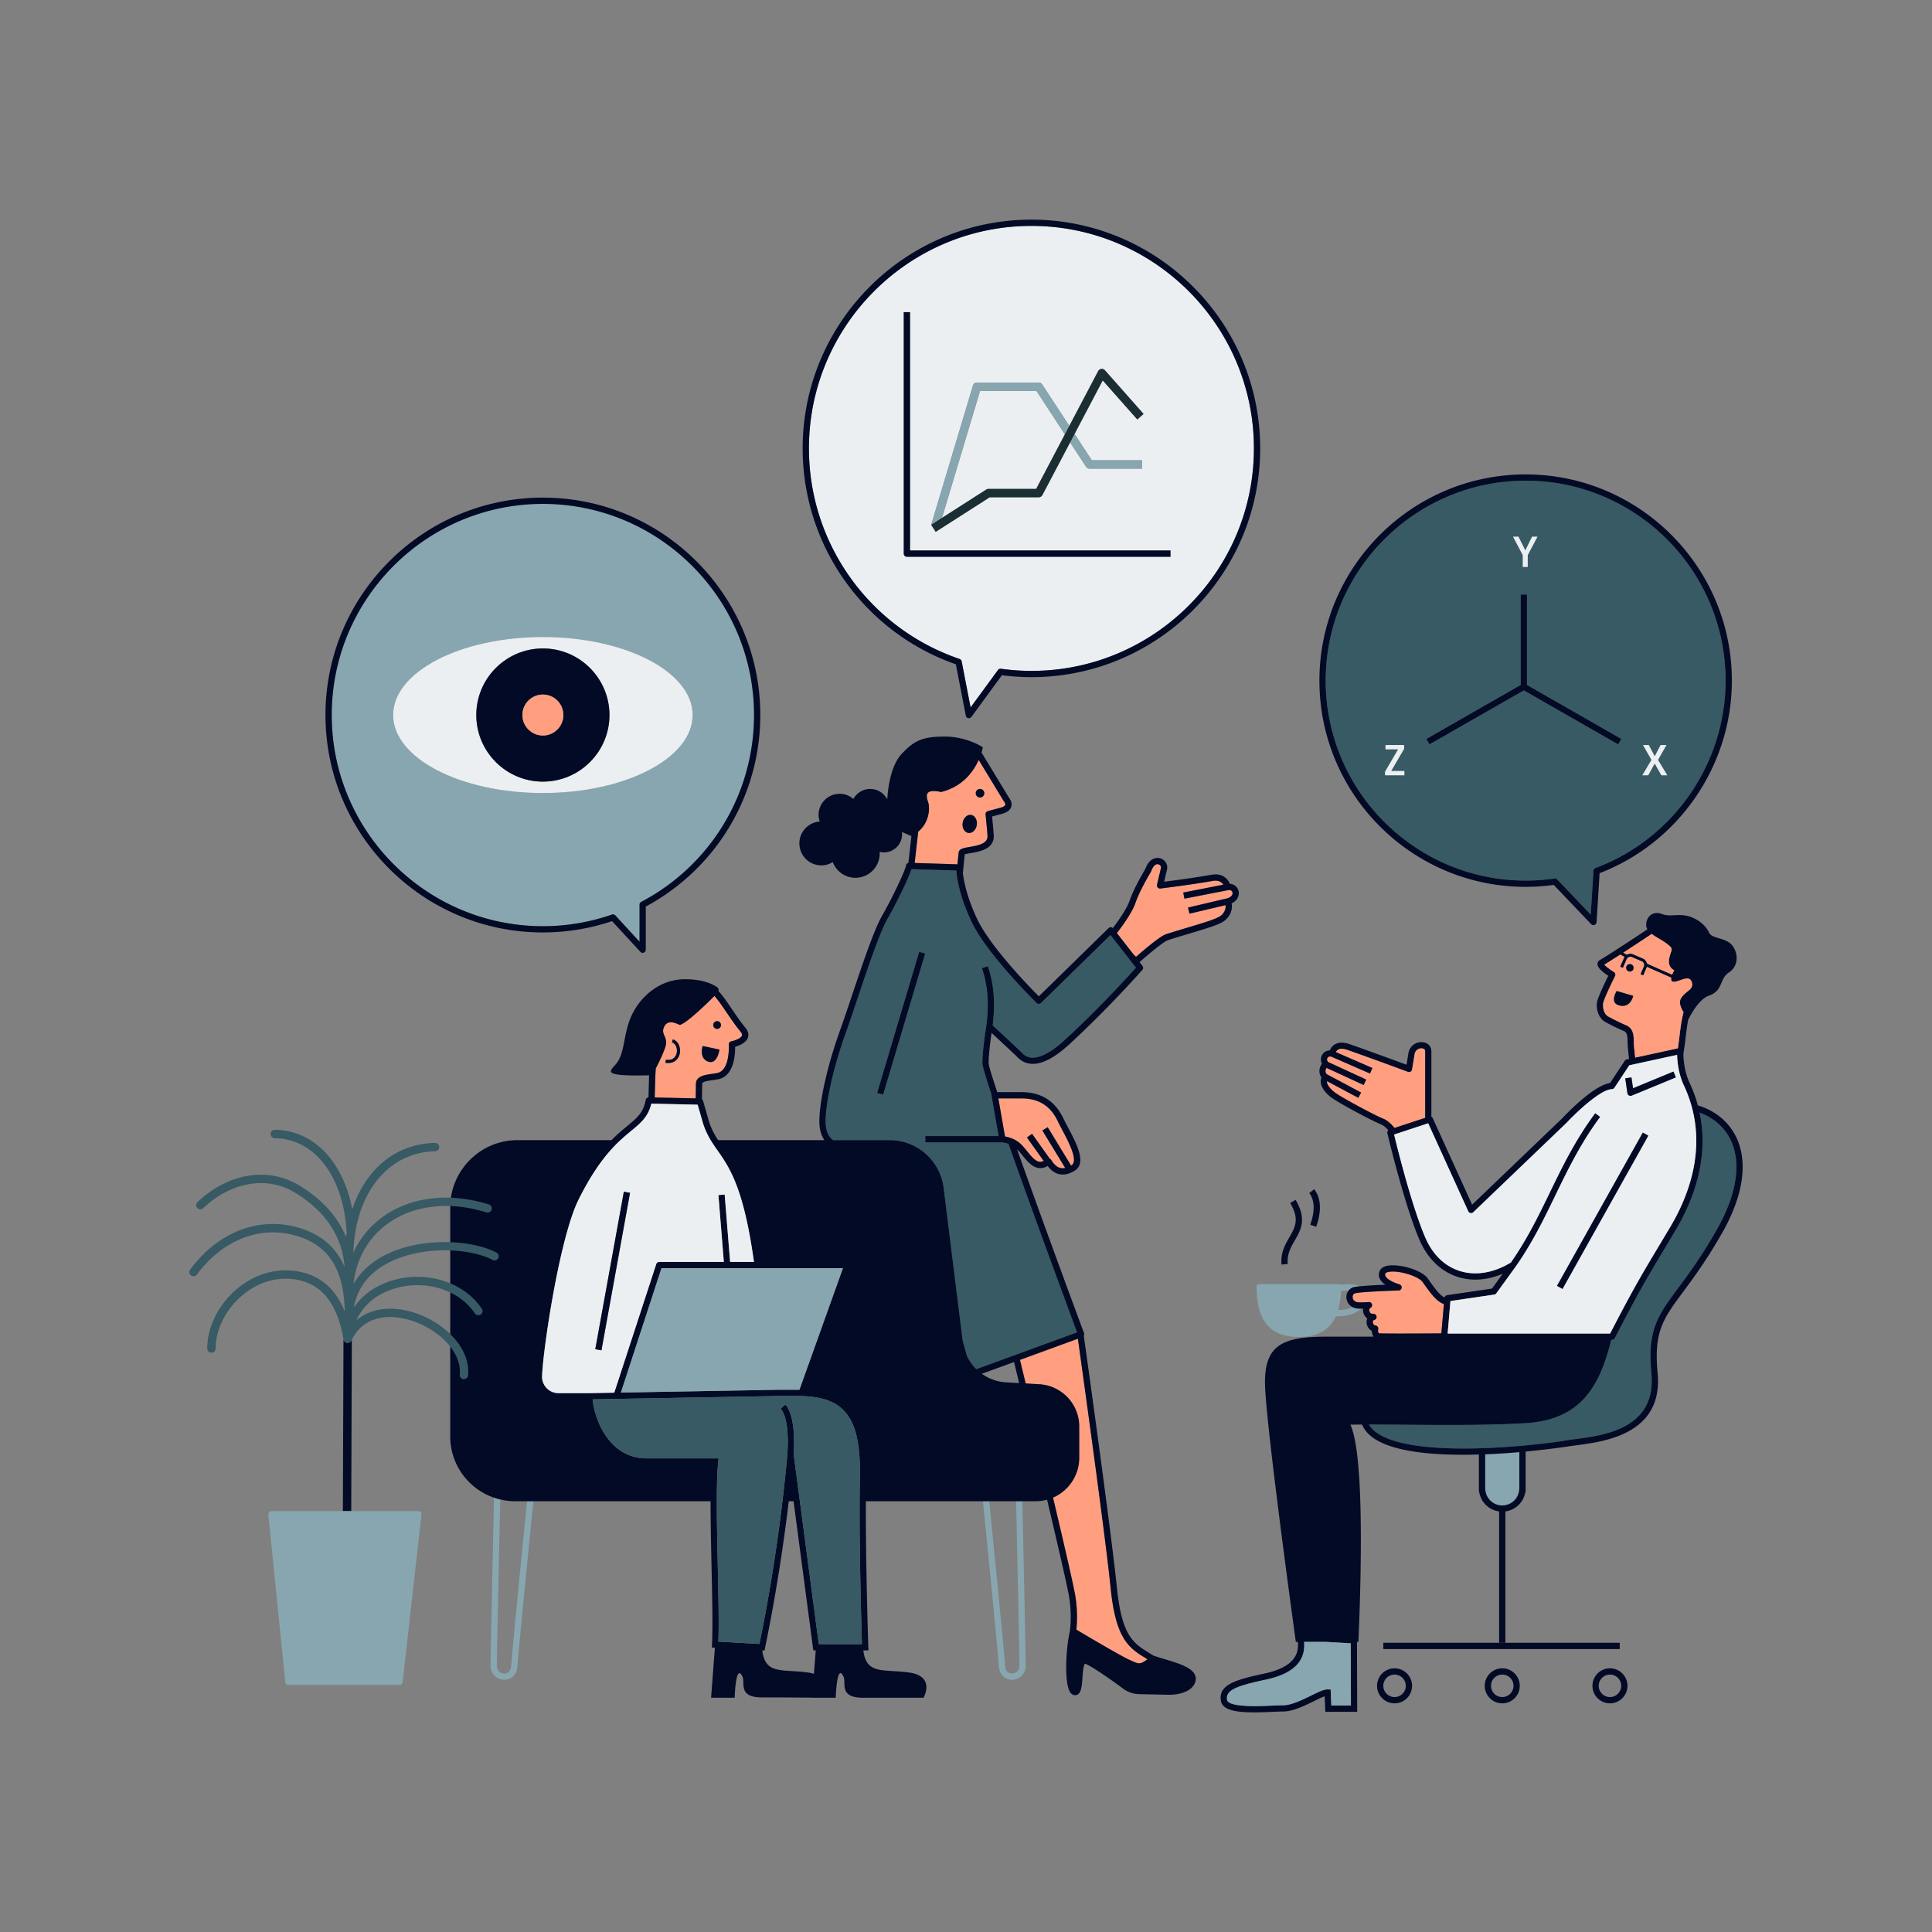<svg xmlns="http://www.w3.org/2000/svg" xml:space="preserve" id="Layer_1" width="1000" height="1000" x="0" y="0" version="1.1"><rect width="100%" height="100%" fill="#808080" stroke="none"/><style>.st0{fill:#ebeff2}.st2{fill:#ff9f80}.st3{fill:#030a26}.st4{fill:#375a64}.st5{fill:#88a6b0}</style><path d="M264.616 862.091c-.176 3.104-2.02 4.158-3.653 4.118-1.882-.055-3.787-1.455-3.787-4.027 0-5.762 1.339-67.54 1.743-86.058a33.122 33.122 0 0 1-3.224-.93c-.38 17.388-1.762 81.104-1.762 86.988 0 4.593 3.575 7.173 6.938 7.268.066.002.132.002.198.002 3.208 0 6.503-2.196 6.786-7.177.384-6.774 6.286-65.985 8.213-85.238h-3.26c-1.973 19.698-7.801 78.159-8.192 85.054zm263.044.091c0 2.572-1.904 3.972-3.785 4.027-1.676.04-3.479-1.014-3.654-4.118-.391-6.895-6.22-65.356-8.193-85.054h-3.26c1.927 19.253 7.83 78.464 8.213 85.238.283 4.981 3.579 7.177 6.786 7.177.067 0 .133 0 .2-.002 3.363-.095 6.937-2.675 6.937-7.268 0-5.69-1.294-65.499-1.721-85.145h-3.245c.427 19.569 1.722 79.476 1.722 85.145zm174.842-184.897a6.739 6.739 0 0 1-2.456-.735c-1.895.963-4.406 1.47-7.425 1.503.824-2.808 1.31-6.053 1.46-9.751a25.067 25.067 0 0 1 3.972-.338 5.09 5.09 0 0 1 2.95-1.804c.658-.138 1.659-.267 2.87-.388-3.149-1.505-7.73-1.076-9.995-.726a1.065 1.065 0 0 0-.814-.39H651.49a1.08 1.08 0 0 0-1.081 1.082c0 17.924 6.948 26.272 21.867 26.272 9.604 0 15.886-3.481 19.157-10.726.292.008.589.02.87.02 6.582 0 10.134-2.028 11.979-3.795.05-.048.084-.105.132-.154-.694 0-1.368-.013-1.912-.07z" class="st5"/><path d="M711.851 686.052c.48.026.925.262 1.214.647s.393.876.282 1.345c-.152.644-.07 1.423.19 1.812a.538.538 0 0 0 .408.253c1.387.183 18.02.13 32.105.033l1.302-15.189c-3.315-1.176-5.899-4.01-10.948-11.301-2.024-2.925-11.26-5.934-16.75-5.434-1.75.154-2.415.625-2.531.88-.23.5-.236.928-.021 1.388.881 1.898 4.899 3.634 7.224 4.283a1.622 1.622 0 0 1-.385 3.184c-6.331.19-19.134.724-22.274 1.383-1.198.25-1.578 1.267-1.535 2.135.053 1.064.795 2.382 2.715 2.587 1.492.163 4.54-.036 5.589-.123.786-.09 1.523.457 1.712 1.234a1.621 1.621 0 0 1-.958 1.881c-.364.15-.545.877-.39 1.554.13.573.563 1.508 2 1.43.033-.002.065-.002.098-.002a1.621 1.621 0 0 1 .4 3.193c-.225.057-.82.209-.72 1.2.075.76.605 1.594 1.273 1.627zM360.1 568.518l.107-7.742c.22-3.807 4.726-4.434 8.345-4.939 1.011-.141 2-.276 2.85-.473 6.586-1.552 5.829-14.539 5.82-14.67a1.623 1.623 0 0 1 1.3-1.708c1.94-.39 5.036-1.603 5.518-2.965.185-.526-.07-1.212-.758-2.042-2.478-2.992-4.868-6.504-7.18-9.902-2.293-3.367-4.474-6.562-6.314-8.582-4.87 4.95-14.867 14.417-17.94 14.997-2.195-.95-6.05-2.878-8.004.81-1.886 3.62 1.17 4.98.954 8.683-.144 2.469-3.29 8.993-5.377 13.079l-.209 3.584-.323 11.395 21.211.475zm11.177-39.976a2.006 2.006 0 1 1-.234 4.005 2.006 2.006 0 0 1 .234-4.005zm-7.595 12.856 8.732 1.858s-1.103 8.06-5.988 6.194c-4.77-1.821-2.744-8.053-2.744-8.053zm-19.008 7.099c4.303.743 5.352-2.414 5.572-3.404.495-2.222-.365-4.973-2.432-5.53l.422-1.567c3.06.827 4.247 4.51 3.593 7.45-.52 2.33-2.369 4.787-5.914 4.787-.477 0-.983-.045-1.522-.14l.281-1.596zm212.469 294.999c4.28 2.556 22.835 13.594 27.598 15.7l1.1.492c3.624 1.633 4.303 1.929 8.08-.856-.164-.101-.343-.218-.506-.318-8.84-5.4-15.823-9.665-18.524-36.33-2.772-27.357-14.845-114.038-16.974-129.267l-29.985 10.952c.841 3.47 1.842 7.6 2.956 12.21l7.06.403c11.584.659 20.657 10.263 20.657 21.866v16.167c0 9.233-5.59 17.177-13.558 20.65 5.784 24.429 10.782 46.07 11.593 51.253a68.101 68.101 0 0 1 .503 17.078z" class="st2"/><path d="M768.719 752.746v17.421l.045.604c.215 4.739 4.082 8.449 8.804 8.449s8.588-3.71 8.803-8.449l.046-1.01v-18.144c-5.463.472-11.479.884-17.698 1.13z" class="st5"/><path d="M894.75 588.123c-3.321-5.704-8.631-9.9-15.035-12.218 5.071 23.832-3.393 45.663-12.43 60.86-2.17 3.652-4.092 6.857-5.864 9.811-8.37 13.954-13.422 22.378-25.594 46.02a1.625 1.625 0 0 1-1.442.879h-.407c-5.997 24.35-15.865 41.46-44.482 43.163-25.476 1.517-57.808.71-80.903.706.66 1.13 1.543 2.185 2.674 3.171 17.37 15.132 83.144 7.773 99.805 4.973 1.322-.222 2.902-.429 4.67-.66 14.564-1.901 41.672-5.439 39.013-33.811-2.132-22.745 3.219-29.965 13.878-44.35 5.413-7.302 12.148-16.39 20.11-30.442 10.82-19.094 12.954-36.178 6.008-48.102z" class="st4"/><path d="M897.554 586.49c-4.062-6.974-10.729-11.966-18.745-14.332a72.408 72.408 0 0 0-4.355-11.842c-3.07-6.543-3.14-13.99-3.136-14.873.496-2.793.84-5.671 1.17-8.457.398-3.36.802-6.626 1.436-9.707l.134.146s4.641-10.067 10.558-12.113c7.372-2.548 5.291-8.734 10.173-11.892 4.881-3.158 5.103-9.199 2.237-13.513-3.205-4.824-10.698-3.75-12.41-7.118 0 0-1.59-4.26-7.13-7.158-7.296-3.817-12.315-.59-17.24-2.526-4.294-1.689-8.022.842-8.185 5.423-.032.916.208 1.725.635 2.466-7.308 4.945-22.607 14.849-24.592 15.931-.785.429-1.246 1.16-1.266 2.004-.038 1.626 1.844 3.687 5.598 6.135-1.696 3.446-5.44 11.25-5.814 13.688-.563 3.653.775 8.366 4.418 10.311 2.579 1.375 6.267 3.267 9.191 4.485 1.494.623 2.16 1.498 2.16 5.03 0 2.517.489 6.925.805 9.52l-1.209.264a1.615 1.615 0 0 0-1.007.688l-7.632 11.54c-8.659 1.219-23.08 16.457-24.685 18.184l-46.694 44.76-20.39-44.787a1.607 1.607 0 0 0-.706-.737v-33.967a4.518 4.518 0 0 0-3.092-4.293 6.733 6.733 0 0 0-5.603.625 6.708 6.708 0 0 0-3.155 4.67l-.99 6.06c-5.303-1.954-20.75-7.623-29.357-10.622-3.302-1.149-5.98-1.083-7.964.194-1.234.798-1.971 1.958-2.374 2.99-1.646.04-3.109.851-3.96 2.275-.862 1.442-.892 3.182-.157 4.69-.668.83-1.13 1.945-1.256 3.14-.157 1.47.209 2.823 1.017 3.88-.367.892-.476 1.885-.312 2.93.435 2.796 2.83 5.811 6.57 8.27 4.904 3.222 20.199 11.407 24.427 13.073 1.51.594 2.854 1.84 3.91 3.054a1.611 1.611 0 0 0-.489 1.554c.085.36 8.562 36.319 16.598 55.149 4.124 9.663 11.188 16.504 19.89 19.265 7.267 2.31 15.334 1.702 23.244-1.656l-5.565 7.678-23.256 3.41a1.604 1.604 0 0 0-1.314 1.212c-2.212-1.122-4.378-3.67-8.614-9.785-2.956-4.268-13.488-7.37-19.702-6.819-2.719.241-4.467 1.17-5.195 2.76-.625 1.364-.63 2.786-.012 4.11.57 1.224 1.636 2.259 2.851 3.106-4.281.182-9.623.458-13.14.809-1.211.12-2.212.25-2.87.388a5.09 5.09 0 0 0-2.95 1.804c-.79.983-1.23 2.261-1.16 3.668a5.949 5.949 0 0 0 3.153 4.918c.7.37 1.514.633 2.456.735.544.057 1.218.07 1.912.07.38 0 .76 0 1.138-.011a5.374 5.374 0 0 0 .087 1.985c.268 1.172.964 2.325 2.058 3.08-.305.691-.431 1.487-.347 2.338.16 1.6 1.116 3.318 2.68 4.107.017.938.24 1.952.81 2.805.047.071.108.126.16.194h-24.6c-22.988 0-31.6 4.731-31.648 23.54-.047 18.807 15.974 134.442 15.974 134.442h1.034c.616 5.842-1.436 13.009-17.347 16.41-14.85 3.174-23.773 5.701-22.493 14.023.751 4.883 7.747 6.048 17.274 6.048 2.983 0 6.216-.114 9.581-.264 2.146-.097 4.034-.181 5.45-.181 4.909 0 10.94-2.95 15.786-5.32 2.054-1.005 4.156-2.033 5.637-2.548l.347 8.024h16.492l-.115-36.192h.746c2.09-49.11 2.14-98.846-4.154-112.43 1.898-.029 3.934-.043 6.029-.052.86 2.063 2.232 3.941 4.143 5.607 8.922 7.773 28.43 10.026 48.06 10.026 2.767 0 5.536-.047 8.28-.127v17.986l.047 1.622h.17c.899 5.183 5.061 9.15 10.253 9.85v67.986h3.244v-67.985c5.19-.702 9.353-4.668 10.253-9.851h.218v-21.143c12.682-1.192 21.682-2.594 21.948-2.64 1.289-.215 2.83-.415 4.553-.641 14.533-1.896 44.773-5.843 41.822-37.33-2.016-21.508 2.77-27.966 13.255-42.116 5.465-7.372 12.266-16.55 20.325-30.772 11.413-20.14 13.54-38.37 5.99-51.335zM699.131 850.577l.102 32.208H689.1l-.36-8.325-1.516-.036c-2.041-.067-4.917 1.392-8.64 3.214-4.545 2.224-10.202 4.99-14.36 4.99-1.454 0-3.392.087-5.595.184-6.848.31-22.88 1.022-23.505-3.037-.78-5.078 5.247-7.211 19.966-10.357 14.267-3.05 20.797-9.476 19.912-19.582h11.241l12.887.741zm169.502-183.909c-10.66 14.385-16.01 21.605-13.878 44.35 2.659 28.372-24.449 31.91-39.013 33.81-1.768.232-3.348.44-4.67.66-16.661 2.801-82.435 10.16-99.805-4.972-1.131-.986-2.014-2.042-2.674-3.17 23.095.003 55.427.81 80.903-.707 28.617-1.703 38.484-18.812 44.482-43.163h.407c.607 0 1.163-.34 1.442-.879 12.172-23.642 17.223-32.066 25.594-46.02 1.772-2.954 3.693-6.16 5.864-9.81 9.036-15.198 17.501-37.03 12.43-60.86 6.404 2.317 11.713 6.513 15.036 12.217 6.946 11.924 4.812 29.008-6.008 48.102-7.962 14.051-14.697 23.14-20.11 30.442zm-82.261 104.104c-.216 4.739-4.082 8.45-8.804 8.45s-8.59-3.711-8.804-8.45l-.045-.604v-17.42c6.22-.246 12.235-.658 17.698-1.13v18.145l-.045 1.01zm-75.075-87.546a1.621 1.621 0 0 0-.4-3.193c-.032 0-.065 0-.098.002-1.437.078-1.868-.857-2-1.43-.155-.677.027-1.404.39-1.554a1.621 1.621 0 0 0 .959-1.881c-.189-.777-.926-1.324-1.713-1.233-1.05.086-4.096.285-5.588.122-1.92-.205-2.662-1.522-2.715-2.587-.043-.868.337-1.886 1.534-2.135 3.14-.659 15.944-1.193 22.274-1.383a1.623 1.623 0 0 0 .386-3.184c-2.325-.649-6.343-2.384-7.224-4.283-.215-.46-.208-.889.02-1.387.117-.256.781-.727 2.531-.88 5.49-.501 14.726 2.508 16.75 5.433 5.05 7.292 7.633 10.125 10.949 11.301l-1.302 15.189c-14.085.097-30.718.15-32.106-.033a.538.538 0 0 1-.408-.253c-.26-.389-.341-1.168-.19-1.812a1.624 1.624 0 0 0-1.496-1.991c-.667-.034-1.198-.868-1.272-1.629-.1-.99.495-1.142.719-1.2zm62.106-13.145a1.63 1.63 0 0 0 1.078-.653l9.984-13.774c.005-.008.006-.016.01-.023l.003.001c8.702-12.385 14.761-24.888 20.621-36.98 6.41-13.225 13.039-26.902 23.183-40.56l-2.604-1.935c-10.327 13.903-17.023 27.72-23.497 41.08-5.757 11.88-11.715 24.158-20.157 36.237-8.902 5.41-18.291 6.98-26.467 4.382-7.901-2.506-14.086-8.537-17.887-17.445-7.016-16.439-14.414-46.286-16.079-53.174l17.64-5.822 20.733 45.545a1.619 1.619 0 0 0 2.598.498l48.41-46.406c4.432-4.758 17.268-17.137 23.34-17.293a1.624 1.624 0 0 0 1.31-.726l7.7-11.642L868.077 546c.039 2.24.415 9.247 3.442 15.694 13.357 28.45 3.554 55.628-7.021 73.415a2934.33 2934.33 0 0 1-5.86 9.8c-8.298 13.836-13.348 22.258-25.241 45.323h-84.1l1.443-16.828 22.663-3.323zm-86.52-110.396 16.2 8.64 1.527-2.864-17.689-9.433c-.707-.537-.793-1.332-.731-1.913a2.92 2.92 0 0 1 .448-1.286l19.24 8.865.68-1.474.678-1.474-19.815-9.13c-.598-.756-.54-1.54-.26-2.007.276-.46.734-.701 1.302-.701.185 0 .385.034.59.084l20.095 8.745.647-1.486.648-1.487-18.937-8.241c.197-.394.496-.816.966-1.12 1.084-.702 2.86-.65 5.137.143 10.426 3.634 30.94 11.205 31.146 11.28.454.17.961.127 1.378-.117.42-.245.707-.664.785-1.14l1.306-8a3.473 3.473 0 0 1 1.632-2.416 3.449 3.449 0 0 1 2.898-.323c.524.173.876.661.876 1.214v34.485l-15.844 5.228c-1.375-1.746-3.441-3.87-5.93-4.85-4.009-1.578-19.156-9.691-23.834-12.766-2.933-1.928-4.858-4.191-5.148-6.056-.023-.146.01-.265.01-.4zm158.752-21.106c0-3.775-.706-6.586-4.157-8.024-2.19-.912-5.355-2.458-8.912-4.354-2.565-1.369-3.041-4.992-2.74-6.954.279-1.812 3.929-9.579 6.164-14.05a1.621 1.621 0 0 0-.607-2.109c-2.082-1.269-4.12-2.834-4.957-3.765 1.514-.916 4.626-2.894 8.233-5.221l2.163 1.188c-.14.207-.264.428-.366.663l-1.912 4.415 1.489.647 1.912-4.416c.235-.545.65-.97 1.164-1.195a1.857 1.857 0 0 1 1.493-.023l5.207 2.255a1.85 1.85 0 0 1 1.005 1.105 2.28 2.28 0 0 1-.075 1.666l-1.672 3.858 1.49.646 1.67-3.858c.082-.188.138-.38.19-.574l12.618 5.58c-.207 1.1-.031 2.03 1.121 2.112 2.948.21 8.296-4.095 9.542.303 1.113 3.93-3.335 4.314-5.65 8.313-1.22 2.106-.042 4.937 1.345 7.152-1.085 4.062-1.62 8.399-2.125 12.666a205.95 205.95 0 0 1-.785 5.989l-22.103 4.813c-.307-2.553-.745-6.583-.745-8.828zm6.708-40.377c-.332-.94-1.002-1.67-1.89-2.053l-5.205-2.255a3.439 3.439 0 0 0-2.792.025c-.142.063-.271.148-.404.227l.013-.024-1.858-1.021c5.21-3.373 11.077-7.228 14.722-9.703 2.231 1.731 5.352 3.192 7.82 5.076 3.916 2.989 2.294 2.648 1.242 7.49-1.053 4.843 2.624 6.259 2.624 6.259s-.623 1.053-1.106 2.273l-12.628-5.585s-.373-.241-.538-.71z" class="st3"/><path d="M655.091 869.417c-14.72 3.146-20.746 5.279-19.966 10.357.624 4.06 16.657 3.347 23.505 3.037 2.203-.097 4.141-.184 5.594-.184 4.16 0 9.816-2.766 14.362-4.99 3.722-1.822 6.598-3.281 8.639-3.214l1.517.036.359 8.325h10.132l-.102-32.208-12.887-.74h-11.241c.885 10.105-5.645 16.532-19.912 19.58zM171.706 370.102c0 60.26 49.026 109.288 109.288 109.288a108.98 108.98 0 0 0 35.773-6.023 1.62 1.62 0 0 1 1.724.435l12.525 13.612v-19.163c0-.602.332-1.153.865-1.434 36.024-18.995 58.401-56.053 58.401-96.715 0-60.264-49.026-109.29-109.288-109.29s-109.288 49.026-109.288 109.29zm109.288-40.37c42.806 0 77.506 18.074 77.506 40.369 0 22.294-34.7 40.368-77.506 40.368s-77.506-18.074-77.506-40.368c0-22.295 34.7-40.368 77.506-40.368z" class="st5"/><path d="M280.994 410.469c42.806 0 77.506-18.074 77.506-40.368 0-22.295-34.7-40.369-77.506-40.369s-77.506 18.074-77.506 40.369c0 22.294 34.7 40.368 77.506 40.368zm-34.466-40.367c0-19.006 15.462-34.467 34.466-34.467s34.466 15.462 34.466 34.467c0 19.003-15.462 34.465-34.466 34.465s-34.466-15.462-34.466-34.465z" class="st0"/><path d="M280.994 404.567c19.004 0 34.466-15.462 34.466-34.465 0-19.006-15.462-34.467-34.466-34.467s-34.466 15.462-34.466 34.467c0 19.003 15.462 34.465 34.466 34.465zm0-45.068c5.855 0 10.602 4.746 10.602 10.601 0 5.856-4.747 10.602-10.602 10.602s-10.602-4.746-10.602-10.601c0-5.856 4.747-10.602 10.602-10.602z" class="st3"/><circle cx="280.994" cy="370.101" r="10.602" class="st2"/><path d="M789.67 455.792c4.917 0 9.935-.365 14.914-1.086a1.623 1.623 0 0 1 1.406.486l17.375 18.226 1.413-22.713a1.625 1.625 0 0 1 1.051-1.42c40.277-15.022 67.337-54 67.337-96.99 0-57.068-46.428-103.497-103.496-103.497s-103.497 46.43-103.497 103.498 46.429 103.496 103.497 103.496zm60.767-70.155h2.973l3.062 5.826 3.062-5.826h3.003l-4.369 7.7 4.815 7.937h-3.062l-3.449-6.094-3.357 6.094h-3.033l4.726-7.967-4.371-7.67zm-64.478-107.844 3.537 7.106 3.507-7.106h2.796l-5.055 9.543v6.095h-2.555v-6.065l-5.026-9.573h2.796zm1.145 76.742v-46.808h3.244v46.808l48.832 27.943-1.612 2.817-48.842-27.95-48.842 27.95-1.612-2.817 48.832-27.943zm-70.206 44.896 6.779-11.593h-6.54v-2.2h9.631v1.932l-6.72 11.504h6.838v2.2h-9.988v-1.843z" class="st4"/><path d="m507.284 202.32-19.713 65.744 22.91-14.663a2.156 2.156 0 0 1 1.166-.342h24.673l14.858-28.23-14.725-22.51h-29.168z" class="st0"/><path d="M418.701 232.09c0 49.28 31.338 93.081 77.98 108.989.55.188.958.654 1.07 1.226l4.627 23.854 14.177-19.364a1.61 1.61 0 0 1 1.529-.648c5.34.732 10.649 1.104 15.78 1.104 63.5 0 115.161-51.66 115.161-115.16s-51.661-115.164-115.162-115.164S418.701 168.59 418.701 232.09zm84.903-32.554a2.163 2.163 0 0 1 2.072-1.541h31.947c.73 0 1.41.367 1.81.978l14.05 21.477 14.915-28.34a2.16 2.16 0 0 1 1.654-1.14 2.141 2.141 0 0 1 1.879.713l19.975 22.568-3.24 2.867-17.899-20.223-14.576 27.695 8.933 13.656h26.068v4.324h-27.238c-.73 0-1.41-.367-1.81-.977l-8.258-12.624-14.348 27.26a2.164 2.164 0 0 1-1.913 1.155H512.28l-27.965 17.897-2.332-3.641 21.62-72.104zm-35.814-37.961h3.243v123.364h134.803v3.244H469.41a1.622 1.622 0 0 1-1.621-1.622V161.575z" class="st0"/><path d="m316.82 476.778 14.624 15.892a1.621 1.621 0 0 0 2.815-1.098v-22.348c36.583-19.691 59.267-57.581 59.267-99.122 0-62.052-50.482-112.534-112.532-112.534S168.462 308.05 168.462 370.101c0 62.05 50.482 112.531 112.532 112.531 12.212 0 24.259-1.97 35.827-5.855zm73.462-106.676c0 40.662-22.377 77.72-58.4 96.715a1.62 1.62 0 0 0-.866 1.434v19.163l-12.525-13.612a1.62 1.62 0 0 0-1.724-.435 108.98 108.98 0 0 1-35.773 6.023c-60.262 0-109.288-49.027-109.288-109.288 0-60.264 49.026-109.29 109.288-109.29s109.288 49.026 109.288 109.29zm399.388 88.933c4.799 0 9.688-.338 14.547-1.003l19.363 20.31a1.623 1.623 0 0 0 2.792-1.017l1.578-25.372c40.993-15.76 68.46-55.67 68.46-99.657 0-58.857-47.884-106.742-106.74-106.742-58.857 0-106.74 47.885-106.74 106.742s47.883 106.74 106.74 106.74zm0-210.237c57.068 0 103.496 46.43 103.496 103.498 0 42.99-27.06 81.967-67.336 96.99-.6.223-1.012.78-1.052 1.419l-1.413 22.713-17.375-18.226a1.623 1.623 0 0 0-1.406-.486 104.57 104.57 0 0 1-14.914 1.086c-57.068 0-103.497-46.428-103.497-103.496s46.429-103.498 103.497-103.498zM494.744 343.84l5.157 26.58a1.618 1.618 0 0 0 1.592 1.314c.51 0 .999-.24 1.308-.663l15.802-21.584c5.162.67 10.292 1.008 15.26 1.008 65.29 0 118.406-53.116 118.406-118.405s-53.117-118.406-118.406-118.406S415.458 166.8 415.458 232.09c0 50.353 31.824 95.142 79.286 111.75zm154.281-111.75c0 63.5-51.661 115.161-115.162 115.161-5.13 0-10.439-.372-15.78-1.104a1.613 1.613 0 0 0-1.528.648l-14.177 19.364-4.628-23.853a1.621 1.621 0 0 0-1.068-1.227c-46.643-15.908-77.98-59.708-77.98-108.989 0-63.5 51.66-115.163 115.161-115.163S649.025 168.59 649.025 232.09z" class="st3"/><path d="m788.726 357.345 48.842 27.95 1.612-2.817-48.832-27.943v-46.808h-3.244v46.808l-48.831 27.943 1.61 2.817z" class="st3"/><path d="M788.189 293.43h2.555v-6.094l5.055-9.543h-2.796l-3.507 7.106-3.537-7.106h-2.796l5.026 9.573zm-61.303 105.644h-6.837l6.72-11.505v-1.932h-9.632v2.2h6.54l-6.779 11.594v1.843h9.988zm126.229 2.2 3.357-6.094 3.449 6.094h3.061l-4.814-7.938 4.369-7.699h-3.003l-3.062 5.827-3.062-5.827h-2.973l4.371 7.67-4.726 7.967z" class="st0"/><path d="M469.411 288.183h136.425v-3.244H471.033V161.575h-3.243V286.56c0 .896.726 1.622 1.621 1.622z" class="st3"/><path d="M507.284 202.32h29.17l14.724 22.509 2.304-4.379-14.05-21.477a2.161 2.161 0 0 0-1.809-.978h-31.948c-.955 0-1.797.627-2.071 1.541l-21.62 72.104 5.587-3.576 19.713-65.744zm54.86 39.273c.4.61 1.08.978 1.81.978h27.238v-4.325h-26.068l-8.933-13.656-2.305 4.379 8.258 12.624z" class="st5"/><path fill="#1a2e34" d="M512.28 257.384h25.345c.803 0 1.54-.446 1.913-1.155l14.348-27.26 2.305-4.38 14.576-27.694 17.9 20.223 3.24-2.868-19.976-22.567a2.141 2.141 0 0 0-1.879-.714 2.164 2.164 0 0 0-1.654 1.14l-14.916 28.341-2.304 4.379-14.858 28.23h-24.673c-.412 0-.817.119-1.165.342l-22.91 14.663-5.589 3.576 2.332 3.64 27.965-17.896z"/><path d="m852.881 498.91 12.628 5.585c.483-1.22 1.106-2.273 1.106-2.273s-3.677-1.416-2.624-6.258c1.052-4.843 2.674-4.502-1.241-7.49-2.469-1.885-5.59-3.346-7.821-5.077-3.645 2.475-9.513 6.33-14.722 9.703l1.858 1.021-.013.024c.133-.08.262-.164.404-.227a3.438 3.438 0 0 1 2.791-.025l5.206 2.255c.888.382 1.558 1.113 1.89 2.053.165.468.538.71.538.71z" class="st2"/><path d="M869.268 536.604c.505-4.268 1.04-8.604 2.125-12.667-1.387-2.215-2.565-5.045-1.346-7.15 2.316-4 6.765-4.385 5.651-8.314-1.246-4.398-6.594-.093-9.541-.304-1.153-.082-1.328-1.011-1.122-2.11l-12.619-5.581a4.035 4.035 0 0 1-.188.574l-1.672 3.858-1.488-.647 1.671-3.858a2.279 2.279 0 0 0 .075-1.666 1.848 1.848 0 0 0-1.005-1.104l-5.207-2.255a1.857 1.857 0 0 0-1.493.023c-.515.226-.929.65-1.164 1.195l-1.912 4.416-1.49-.647 1.913-4.415c.102-.235.226-.456.367-.663l-2.164-1.189c-3.607 2.327-6.72 4.306-8.233 5.222.837.931 2.875 2.496 4.957 3.765.72.44.984 1.356.607 2.11-2.235 4.47-5.885 12.237-6.163 14.049-.302 1.962.174 5.585 2.739 6.954 3.557 1.896 6.722 3.442 8.912 4.354 3.45 1.438 4.157 4.249 4.157 8.024 0 2.244.439 6.275.746 8.827l22.102-4.812c.296-1.991.55-4.01.785-5.989zm-31.44-16.287c-4.793-1.436-1.04-7.385-1.04-7.385l8.569 2.509s-1.328 6.734-7.528 4.876zm5.797-17.444a1.936 1.936 0 1 1 0-3.872 1.936 1.936 0 0 1 0 3.873z" class="st2"/><path d="M843.625 499.001a1.936 1.936 0 1 0 0 3.873 1.936 1.936 0 0 0 0-3.873zm-472.581 33.546a2.006 2.006 0 1 0 .233-4.005 2.006 2.006 0 0 0-.233 4.005zm466.785-12.23c6.2 1.858 7.528-4.876 7.528-4.876l-8.568-2.51s-3.754 5.95 1.04 7.386zM366.426 549.45c4.885 1.866 5.988-6.194 5.988-6.194l-8.732-1.859s-2.026 6.232 2.744 8.053z" class="st3"/><path d="M692.022 566.14c4.678 3.075 19.825 11.188 23.834 12.765 2.489.98 4.555 3.105 5.93 4.851l15.844-5.228v-34.485c0-.553-.352-1.04-.876-1.214a3.45 3.45 0 0 0-2.898.323 3.473 3.473 0 0 0-1.632 2.416l-1.306 8a1.626 1.626 0 0 1-.785 1.14 1.612 1.612 0 0 1-1.378.118c-.206-.076-20.72-7.647-31.146-11.28-2.276-.795-4.053-.846-5.137-.144-.47.304-.77.726-.966 1.12l18.937 8.24-.648 1.488-.647 1.486-20.094-8.745a2.542 2.542 0 0 0-.59-.084c-.569 0-1.027.24-1.303.701-.28.466-.338 1.25.26 2.007l19.815 9.13-.679 1.474-.679 1.474-19.24-8.865c-.199.304-.39.738-.448 1.286-.062.581.024 1.376.731 1.913l17.69 9.433-1.528 2.864-16.2-8.64c0 .135-.032.254-.009.4.29 1.865 2.215 4.128 5.148 6.056zm-113.924-83.182 8.522 10.92 1.373 1.394c3.573-3.144 12.41-10.736 15.58-11.747 4.148-1.322 8.08-2.498 11.647-3.565 7.224-2.162 12.931-3.868 15.674-5.37 2.243-1.225 3.025-3.024 3.293-3.987.2-.721.23-1.444.135-2.083l-18.669 4.398-.743-3.16 20.075-4.728c2.361-.612 3.183-1.988 2.948-3.083-.152-.71-.831-1.449-2.265-1.207l-22.608 4.413-.62-3.184 20.73-4.047c-.75-1.215-2.333-2.556-5.663-1.938-9.19 1.713-26.693 3.888-26.869 3.909a1.615 1.615 0 0 1-1.407-.526 1.626 1.626 0 0 1-.37-1.457l2.068-8.747c.145-.828-.592-1.611-1.368-1.81-1.407-.35-2.832 1.023-3.716 3.618-.038.112-.088.22-.15.32-.056.094-5.753 9.512-7.96 15.995-1.713 5.03-6.817 12.031-9.637 15.672z" class="st2"/><path d="M749.298 690.231h84.099c11.893-23.065 16.943-31.487 25.242-45.323 1.77-2.952 3.69-6.153 5.859-9.8 10.575-17.787 20.378-44.964 7.021-73.415-3.027-6.447-3.403-13.454-3.442-15.694l-24.755 5.391-7.7 11.642a1.624 1.624 0 0 1-1.31.726c-6.072.157-18.908 12.535-23.34 17.293l-48.41 46.406a1.63 1.63 0 0 1-1.428.423 1.618 1.618 0 0 1-1.17-.921l-20.734-45.545-17.639 5.822c1.665 6.888 9.063 36.735 16.079 53.174 3.8 8.908 9.986 14.939 17.887 17.445 8.176 2.598 17.565 1.028 26.467-4.382 8.442-12.079 14.4-24.358 20.157-36.236 6.474-13.361 13.17-27.178 23.498-41.081l2.603 1.934c-10.144 13.659-16.773 27.336-23.183 40.562-5.86 12.091-11.92 24.594-20.62 36.98l-.003-.002c-.005.007-.006.015-.011.023l-9.984 13.774c-.257.353-.645.59-1.078.653l-22.663 3.323-1.442 16.828zM844.44 557.68l.814 5.602 20.92-8.637 1.238 2.999-22.845 9.43a1.613 1.613 0 0 1-1.42-.09 1.62 1.62 0 0 1-.803-1.177l-1.114-7.663 3.21-.464zm5.892 28.552 2.83 1.584-44.41 79.308-2.83-1.584 44.41-79.308z" class="st0"/><path d="m805.916 665.555 44.393-79.318 2.83 1.584-44.393 79.318zm37.23-98.572a1.619 1.619 0 0 0 1.422.09l22.844-9.43-1.238-2.999-20.92 8.637-.814-5.602-3.21.464 1.114 7.663c.072.497.368.93.802 1.177z" class="st3"/><path d="M495.569 447.366c.207-2.12.467-4.73.61-6.02.227-2.034 2.492-2.418 5.627-2.95 5.158-.879 9.42-1.907 9.325-5.647-.128-2.783-.993-11.11-1-11.194a1.621 1.621 0 0 1 1.195-1.734l6.423-1.71c1.44-.384 2.402-.946 2.574-1.503.167-.539-.323-1.348-.587-1.654a1.832 1.832 0 0 1-.167-.226l-12.998-21.392c-2.603 5.813-8.127 13.794-19.44 16.602-6.449-1.316-8.555 0-6.844 4.87 1.427 4.059.277 11.307-5.019 15.67l-1.837 16.194 22.138.694zm11.68-39.007a2.213 2.213 0 1 1 0 4.425 2.213 2.213 0 0 1 0-4.425zm-8.978 17.536c.403-2.568 2.364-4.393 4.38-4.077 2.015.317 3.323 2.654 2.92 5.221-.403 2.568-2.363 4.392-4.379 4.076-2.016-.316-3.323-2.653-2.92-5.22z" class="st2"/><path d="m488.428 614.81 9.821 78.87a408.287 408.287 0 0 0 2.291 8.256 23.909 23.909 0 0 0 4.808 6.728l52.134-19.04c-4.487-12.093-22.59-61.004-35.484-97.555a16.657 16.657 0 0 0-3.299-.791h-39.77v-3.244h37.94l-3.65-20.855c-.03-.17-.002-.34.022-.508-2.942-8.857-4.763-14.924-4.763-16.37 0-7.013 1.881-18.297 2.023-19.13l.07-.65c.696-6.325 1.86-16.913-2.323-29.374l3.074-1.03c4.382 13.048 3.167 24.443 2.488 30.631 2.631 2.44 13.177 12.216 14.638 13.678l.314.325c1.76 1.862 7.114 7.54 22.619-6.703 17.426-16.006 32.788-32.94 36.58-37.178l-13.19-16.902-35.943 35.172a1.621 1.621 0 0 1-2.268 0c-1.047-1.024-25.758-25.285-33.702-42.054-6.314-13.331-7.61-22.87-7.873-26.493l-23.19-.727c-1.575 4.893-7.767 17.616-12.393 25.687-4.08 7.116-10.104 25.093-15.42 40.954-2.216 6.61-4.308 12.852-6.057 17.69-6.068 16.781-10.22 34.477-10.577 45.08-.154 4.557.778 7.89 2.77 9.904.357.362.764.666 1.192.944h29.169c14.182 0 26.198 10.613 27.95 24.685zm-34.436-49.071 21.763-73.03 3.108.924-21.763 73.03-3.108-.924z" class="st4"/><path d="M520.195 588.229c1.733.327 4.928 1.178 7.402 3.252 1.514 1.269 2.862 2.933 4.167 4.544 3.545 4.371 5.568 6.278 8.448 4.885l-8.664-12.156 2.641-1.883 9.21 12.919c.29.134.553.322.722.602 1.415 2.346 3.015 3.748 4.755 4.166.767.183 1.596.159 2.47-.026l-11.826-19.397 2.769-1.69 12.09 19.83c.085-.05.164-.08.25-.134 3.664-2.285-1.54-12.106-4.65-17.974-.89-1.681-1.709-3.23-2.321-4.534-3.876-8.263-9.948-12.11-19.108-12.11h-11.804l3.45 19.706z" class="st2"/><path d="M602.742 858.744c-1.914-.574-3.743-1.121-5.288-1.672-.078-.028-.16-.007-.24-.023a197.19 197.19 0 0 0-2.109-1.301c-8.387-5.125-14.448-8.827-16.987-33.889-2.852-28.144-15.514-118.854-17.144-130.498.019-.034.051-.057.068-.093.18-.393.197-.84.047-1.244-10.8-29.082-24.466-66.423-34.684-95.23.966.965 1.915 2.131 2.84 3.273 3.06 3.775 7.167 8.84 13.047 5.425 1.682 2.276 3.637 3.693 5.827 4.219.637.154 1.287.23 1.95.23 1.988 0 4.09-.686 6.275-2.046 6.23-3.886.837-14.068-3.499-22.249-.862-1.626-1.657-3.125-2.25-4.39-4.413-9.406-11.623-13.977-22.045-13.977h-12.383c-2.773-8.306-4.436-13.778-4.446-14.979 0-4.715.932-11.71 1.519-15.658 3.917 3.634 11.724 10.886 12.915 12.077l.247.258c6.179 6.55 15.319 4.348 27.173-6.538 20.138-18.5 37.542-38.232 37.715-38.43a1.62 1.62 0 0 0 .061-2.068l-1.527-1.957c4.892-4.321 12.577-10.681 14.735-11.368 4.128-1.317 8.042-2.487 11.59-3.55 7.408-2.214 13.259-3.965 16.302-5.63 2.438-1.332 4.164-3.452 4.86-5.967.373-1.339.42-2.684.158-3.887 3.106-1.44 4.102-4.141 3.635-6.314-.413-1.924-2.055-3.658-4.534-3.81-1.058-2.6-3.913-5.733-9.656-4.662-7.107 1.324-19.291 2.935-24.36 3.585l1.55-6.559c.444-2.491-1.195-4.956-3.733-5.61-2.37-.609-5.75.485-7.538 5.545-.778 1.292-5.976 10.045-8.169 16.482-1.462 4.296-5.901 10.5-8.667 14.122-.268-.24-.59-.415-.956-.439a1.667 1.667 0 0 0-1.241.459l-36.096 35.322c-4.99-5.011-25.158-25.744-31.914-40.006-5.515-11.642-7.037-20.311-7.46-24.27a1.6 1.6 0 0 0 .155-.534s.574-5.97.863-8.675c.628-.221 1.974-.45 3-.625 4.564-.775 12.2-2.073 12.023-8.96-.1-2.221-.618-7.507-.874-10.032l5.087-1.356c2.694-.718 4.325-1.966 4.849-3.712.645-2.154-.718-4.057-1.156-4.595l-14.249-23.45c.507-1.65.688-2.714.688-2.714s-8.292-5.527-19.61-5.527c-11.32 0-15.794 1.842-22.506 9.08-6.135 6.617-7.175 20.137-7.341 23.462-1.665-3.212-4.98-5.43-8.848-5.43-3.763 0-7 2.102-8.708 5.173-1.912-1.643-4.367-2.672-7.086-2.672-6.033 0-10.924 4.89-10.924 10.924 0 1.21.244 2.352.607 3.44-5.887.438-10.543 5.3-10.543 11.3 0 6.288 5.097 11.385 11.384 11.385 2.17 0 4.177-.64 5.903-1.694 1.791 4.745 6.362 8.126 11.733 8.126 6.933 0 12.553-5.62 12.553-12.552 0-.3-.025-.594-.045-.888.719.176 1.46.295 2.233.295a9.41 9.41 0 0 0 9.41-9.41c0-.4-.069-.78-.117-1.167l4.79 2.088c.057-.024.107-.055.163-.08l-1.594 14.028c-.276.06-.54.157-.748.357a1.551 1.551 0 0 0-.492 1.134c-.195 1.708-6.16 15.01-12.343 25.794-4.238 7.395-10.317 25.533-15.681 41.537-2.209 6.59-4.296 12.816-6.031 17.618-6.174 17.073-10.4 35.157-10.769 46.073-.156 4.647.726 8.316 2.604 10.957h-55.039c-1.782-2.73-3.35-5.567-4.615-9.365l-3.163-11.017a1.615 1.615 0 0 0-.555-.822l.11-8.026c.063-1.08 3.366-1.541 5.552-1.845 1.11-.154 2.194-.309 3.137-.524 7.829-1.846 8.415-12.782 8.37-16.695 2.027-.591 5.62-1.996 6.589-4.724.41-1.15.513-2.988-1.316-5.197-2.38-2.874-4.728-6.322-6.997-9.656-2.564-3.769-4.834-7.092-6.9-9.27a1.885 1.885 0 0 0-.772-2.083c-2.416-1.616-7.562-4.068-16.55-4.058-13.406.015-23.368 9.275-27.79 19.104-4.422 9.83-3.113 19.594-8.3 25.203-2.672 2.89-3.667 4.209 1.064 5.015 3.724.635 12.752.512 16.435.43l-.324 11.417c-.714.088-1.286.58-1.417 1.29-1.23 6.62-4.386 9.234-9.617 13.57-2.404 1.992-5.12 4.255-8.097 7.253h-48.642c-19.209 0-34.838 15.629-34.838 34.839v118.55c0 14.678 9.498 27.154 22.66 31.681a33.15 33.15 0 0 0 3.224.93c2.459.576 5.008.912 7.64.912h101.229c-.013 10.188.245 22.056.5 33.717.355 16.206.688 31.511.238 40.393l-.082 1.609 1.578.09-1.967 25.899h12.216s.507-18.47 4.03-10.914c1.517 3.251-2.51 10.742 10.16 10.742 8.253 0 19.23.072 25.901.123l-.004.049h12.216s.507-18.47 4.031-10.914c1.516 3.25-2.578 10.914 10.092 10.914h31.316s6.432-11.146-7.5-13.061c-13.375-1.84-22.156 1.25-23.646-11.44h2.625l-.056-1.674c-.016-.487-1.42-43.494-1.26-75.533h87.906c2.037 0 4.001-.296 5.878-.805 5.742 24.254 10.687 45.662 11.473 50.69a65.002 65.002 0 0 1 .365 17.234c-2.228 9.413-3.005 27.73.285 32.001.781 1.014 1.675 1.244 2.288 1.257h.075c3.197 0 3.518-4.475 3.857-9.211.165-2.302.47-6.587 1.328-7.108 4.981 1.96 20.15 13.261 20.382 13.432a14.35 14.35 0 0 0 7.566 2.352l15.002.321c5.258.098 9.748-1.222 12.247-3.668 1.37-1.34 2.095-2.947 2.095-4.647 0-5.284-8.226-7.753-16.182-10.14zM446.142 851H423.81l-13.017-98.31c.541-7.866.466-19.942-4.236-25.684l-2.509 2.057c3.878 4.735 3.977 15.488 3.561 22.516l-.073.96c-.034.45-3.544 45.365-14.448 98.383l-21.254-1.22c.349-9.157.031-23.687-.305-39.018-.463-21.201-.942-43.125.227-54.038l.193-1.795h-37.364c-19.15 0-26.849-19.9-27.848-30.554l95.45-1.71h10.797c11.213 0 18.737 2.352 23.678 7.401 6.206 6.341 8.802 17.227 8.412 35.297-.62 28.9.772 76.245 1.067 85.716zm-119.46-265.63c5.07-4.203 8.818-7.31 10.448-14.122l23.975.537 2.854 9.935c1.99 5.976 4.673 9.811 7.513 13.87 6.066 8.665 13.488 19.294 18.772 57.577H377.91l-2.822-34.866-3.233.262 2.8 34.604h-33.442c-.702 0-1.324.452-1.542 1.12l-21.734 66.566-12.945.232H289.08a8.457 8.457 0 0 1-6.136-2.601 8.398 8.398 0 0 1-2.368-6.181c.5-13.96 9.073-71.762 18.946-91.508 11.035-22.07 20.353-29.79 27.158-35.426zm12.74-32.306c2.086-4.086 5.232-10.61 5.375-13.079.216-3.703-2.839-5.062-.953-8.682 1.954-3.689 5.809-1.761 8.004-.81 3.073-.581 13.07-10.048 17.94-14.998 1.84 2.02 4.021 5.216 6.313 8.583 2.313 3.397 4.703 6.909 7.181 9.901.688.83.943 1.516.758 2.042-.482 1.362-3.578 2.574-5.519 2.965a1.623 1.623 0 0 0-1.3 1.708c.01.131.767 13.118-5.818 14.67-.851.197-1.84.332-2.851.473-3.62.505-8.125 1.132-8.345 4.94l-.107 7.741-21.21-.475.322-11.395.21-3.584zm90.695 36.117c-1.991-2.015-2.923-5.347-2.77-9.904.359-10.603 4.51-28.299 10.578-45.08 1.749-4.838 3.841-11.08 6.056-17.69 5.317-15.86 11.341-33.838 15.421-40.954 4.626-8.07 10.818-20.794 12.393-25.687l23.19.727c.263 3.623 1.56 13.162 7.873 26.493 7.944 16.769 32.655 41.03 33.702 42.054a1.621 1.621 0 0 0 2.268 0l35.943-35.172 13.19 16.902c-3.792 4.238-19.155 21.172-36.58 37.178-15.505 14.244-20.86 8.565-22.62 6.703l-.313-.325c-1.461-1.462-12.007-11.239-14.638-13.678.68-6.188 1.894-17.583-2.488-30.632l-3.074 1.03c4.183 12.462 3.02 23.05 2.323 29.374l-.07.65c-.142.834-2.023 12.118-2.023 19.13 0 1.447 1.821 7.514 4.763 16.37-.024.17-.053.338-.023.51l3.65 20.854H478.93v3.244h39.77c.17.019 1.598.198 3.298.791 12.894 36.55 30.997 85.462 35.484 97.554l-52.134 19.04a23.911 23.911 0 0 1-4.808-6.727 408.287 408.287 0 0 1-2.29-8.257l-9.822-78.869c-1.751-14.072-13.767-24.685-27.949-24.685h-29.168a7.033 7.033 0 0 1-1.194-.944zm50.17-174.374c-1.71-4.87.395-6.186 6.844-4.87 11.313-2.807 16.837-10.788 19.44-16.601l12.998 21.392c.047.076.109.158.167.226.264.306.754 1.115.587 1.653-.172.558-1.135 1.12-2.574 1.504l-6.423 1.71a1.621 1.621 0 0 0-1.196 1.734c.008.084.873 8.41 1 11.194.096 3.74-4.167 4.768-9.324 5.647-3.135.532-5.4.916-5.627 2.95-.143 1.29-.403 3.9-.61 6.02l-22.138-.695 1.837-16.194c5.296-4.362 6.446-11.61 5.02-15.67zm115.558 36.164c.884-2.595 2.309-3.968 3.716-3.618.776.199 1.513.982 1.367 1.81l-2.068 8.747a1.619 1.619 0 0 0 1.778 1.983c.175-.021 17.68-2.196 26.87-3.909 3.329-.618 4.911.723 5.66 1.938l-20.729 4.047.621 3.184 22.608-4.413c1.434-.242 2.113.496 2.265 1.207.235 1.095-.587 2.471-2.948 3.083l-20.075 4.729.743 3.159 18.669-4.398c.095.64.065 1.362-.136 2.083-.267.963-1.05 2.762-3.292 3.987-2.743 1.502-8.45 3.208-15.674 5.37-3.566 1.067-7.5 2.243-11.648 3.565-3.168 1.011-12.006 8.603-15.579 11.747l-1.373-1.393-8.522-10.921c2.82-3.64 7.924-10.643 9.636-15.672 2.208-6.483 7.905-15.901 7.962-15.994a1.8 1.8 0 0 0 .149-.321zm39.536 15.633zM516.746 568.522h11.804c9.16 0 15.232 3.848 19.108 12.11.612 1.306 1.432 2.854 2.32 4.535 3.111 5.868 8.315 15.69 4.65 17.974-.085.054-.164.084-.25.134l-12.09-19.83-2.767 1.69 11.826 19.397c-.875.185-1.704.209-2.47.026-1.74-.418-3.341-1.82-4.756-4.166-.17-.28-.432-.468-.723-.602l-9.209-12.92-2.641 1.884 8.664 12.156c-2.88 1.393-4.903-.514-8.448-4.885-1.305-1.611-2.653-3.275-4.167-4.545-2.474-2.073-5.669-2.924-7.402-3.252l-3.449-19.706zm4.013 146.98a23.855 23.855 0 0 1-12.542-4.433l16.648-6.08c.761 3.143 1.653 6.825 2.637 10.897l-6.743-.384zm-107.774 3.841h-10.827l-80.79 1.449 21.021-64.381H436.3l-22.531 62.953h-.03c-.258-.002-.492-.02-.754-.02zm145.62 35.172v-16.167c0-11.603-9.073-21.207-20.657-21.866l-7.06-.402c-1.114-4.61-2.115-8.74-2.956-12.211l29.984-10.951c2.13 15.228 14.203 101.909 16.975 129.267 2.701 26.664 9.683 30.93 18.524 36.329.163.1.342.217.507.318-3.778 2.785-4.457 2.489-8.082.856l-1.099-.492c-4.763-2.106-23.319-13.144-27.598-15.7a68.096 68.096 0 0 0-.503-17.078c-.812-5.182-5.809-26.824-11.593-51.253 7.968-3.473 13.558-11.417 13.558-20.65zm76.785-295.374zM421.298 866.377a18.89 18.89 0 0 0-3.088-.694c-13.37-1.838-22.15 1.25-23.645-11.426l1.133.065.284-1.37c6.208-29.91 10.066-57.34 12.282-75.916h2.482l10.222 77.208h1.251l-.921 12.133z" class="st3"/><path d="M351.83 545.446c.653-2.94-.534-6.623-3.593-7.45l-.423 1.566c2.067.558 2.927 3.31 2.432 5.531-.22.99-1.27 4.147-5.572 3.404l-.28 1.596c.538.095 1.044.14 1.52.14 3.546 0 5.396-2.456 5.916-4.787z" class="st3"/><path d="M299.523 620.795c-9.873 19.746-18.446 77.547-18.946 91.508a8.397 8.397 0 0 0 2.368 6.18 8.457 8.457 0 0 0 6.136 2.602h15.91l12.946-.232 21.734-66.567a1.623 1.623 0 0 1 1.542-1.119h33.442l-2.8-34.604 3.233-.262 2.822 34.866h12.334c-5.284-38.283-12.706-48.912-18.772-57.577-2.84-4.059-5.524-7.894-7.513-13.87l-2.854-9.935-23.975-.537c-1.63 6.813-5.378 9.919-10.449 14.121-6.804 5.636-16.123 13.357-27.158 35.426zm11.762 78.168-3.19-.578 14.828-81.5 3.19.578-14.828 81.5z" class="st0"/><path d="m308.13 698.33 14.777-81.51 3.19.578-14.777 81.51z" class="st3"/><path d="M436.3 656.41h-93.91l-21.021 64.382 80.79-1.449h10.826c.262 0 .496.02.754.022h.03L436.3 656.41z" class="st5"/><path d="M445.075 765.285c.39-18.07-2.205-28.956-8.412-35.297-4.94-5.049-12.465-7.401-23.678-7.401h-10.797l-95.45 1.71c1 10.653 8.699 30.554 27.849 30.554h37.363l-.192 1.795c-1.17 10.913-.69 32.837-.227 54.038.335 15.331.653 29.862.305 39.018l21.253 1.22c10.905-53.018 14.414-97.933 14.448-98.383l.073-.96c.416-7.028.317-17.781-3.56-22.516l2.508-2.057c4.702 5.742 4.777 17.818 4.237 25.683L423.81 851h22.33c-.294-9.47-1.687-56.814-1.066-85.715z" class="st4"/><path d="m454 565.697 21.763-73.03 3.108.926-21.763 73.03zm47.192-134.582c2.016.316 3.976-1.508 4.379-4.076.403-2.567-.905-4.904-2.92-5.22-2.017-.317-3.977 1.508-4.38 4.075-.402 2.568.905 4.905 2.921 5.221zm6.057-18.331a2.213 2.213 0 1 0 0-4.426 2.213 2.213 0 0 0 0 4.426zm159.294 241.46c-.468-5.066 1.521-8.52 3.628-12.176 3.13-5.436 6.365-11.057.403-21.05l-2.785 1.66c4.987 8.363 2.597 12.514-.43 17.77-2.16 3.753-4.608 8.004-4.047 14.092l3.23-.296zm11.657-20.338 3.061 1.073c2.88-8.214 2.536-14.756-1.022-19.442l-2.582 1.96c2.857 3.764 3.04 9.285.542 16.41zm37.805 216.398v3.243h122.369v-3.243h-62.428zm5.817 13.212c-4.998 0-9.064 4.065-9.064 9.064 0 4.998 4.066 9.063 9.063 9.063s9.064-4.065 9.064-9.063c0-4.999-4.066-9.064-9.063-9.064zm0 14.884a5.826 5.826 0 0 1-5.82-5.82c0-3.21 2.61-5.82 5.82-5.82 3.208 0 5.82 2.61 5.82 5.82 0 3.21-2.612 5.82-5.82 5.82zm55.746-14.884c-4.997 0-9.063 4.065-9.063 9.064 0 4.998 4.066 9.063 9.063 9.063s9.063-4.065 9.063-9.063c0-4.999-4.066-9.064-9.063-9.064zm0 14.884a5.826 5.826 0 0 1-5.82-5.82c0-3.21 2.611-5.82 5.82-5.82s5.82 2.61 5.82 5.82c0 3.21-2.611 5.82-5.82 5.82zm55.746-14.884c-4.997 0-9.063 4.065-9.063 9.064 0 4.998 4.066 9.063 9.063 9.063s9.064-4.065 9.064-9.063c0-4.999-4.066-9.064-9.064-9.064zm0 14.884a5.826 5.826 0 0 1-5.82-5.82c0-3.21 2.612-5.82 5.82-5.82 3.21 0 5.82 2.61 5.82 5.82 0 3.21-2.61 5.82-5.82 5.82zm-651.43-184.528c-.037.075-.092.135-.138.204-.09.14-.184.276-.301.39-.065.062-.138.109-.21.162a2.114 2.114 0 0 1-.394.244 2.147 2.147 0 0 1-.262.094 2.11 2.11 0 0 1-.46.087c-.057.004-.109.031-.167.031a1.91 1.91 0 0 1-.19-.008c-.014-.002-.026-.011-.04-.012-.019-.002-.036.004-.054.001a2.149 2.149 0 0 1-.692-.218c-.053-.027-.092-.069-.142-.1a2.136 2.136 0 0 1-.456-.363c-.06-.065-.105-.135-.156-.206a2.126 2.126 0 0 1-.339-.703c-.017-.064-.053-.12-.064-.186-.01-.057-.023-.109-.032-.165l-.318 89.036h4.325l.316-88.712c-.062.13-.136.248-.196.38-.008.016-.022.028-.03.044z" class="st3"/><path d="M177.469 782.16h-36.966a1.62 1.62 0 0 0-1.613 1.784l8.796 86.737a1.62 1.62 0 0 0 1.614 1.46h57.493c.826 0 1.52-.621 1.612-1.44l9.751-86.738a1.621 1.621 0 0 0-1.61-1.804h-39.078z" class="st5"/><path d="M256.971 648.319c-13.443-6.98-40.062-7.995-58.262 1.613-6.977 3.686-12.264 8.657-15.732 14.675 1.402-13.276 7.89-24.501 18.448-31.792 13.317-9.195 31.66-11.116 50.324-5.273a2.16 2.16 0 1 0 1.292-4.126c-19.943-6.247-39.651-4.118-54.074 5.84-7.149 4.936-12.588 11.505-16.084 19.21.997-30.914 17.854-51.965 42.36-52.583a2.163 2.163 0 0 0 2.107-2.217c-.03-1.193-.96-2.057-2.216-2.108-20.384.514-35.951 13.632-42.802 34.413-4.771-24.841-19.983-40.943-40.116-41.18h-.026a2.163 2.163 0 0 0-.025 4.324c20.792.245 35.756 19.966 37.29 49.09-.107.72-.205 1.448-.295 2.18-5.384-13.167-15.788-21.828-24.98-27.205-15.937-9.323-36.33-5.776-51.954 9.027a2.16 2.16 0 0 0-.083 3.056 2.157 2.157 0 0 0 3.057.082c14.193-13.449 32.56-16.758 46.796-8.432 11.394 6.665 24.83 18.715 26.36 38.844-4.065-9.32-10.937-15.715-20.708-19.28-21.341-7.79-44.034.13-59.22 20.658-.71.96-.507 2.314.453 3.024a2.16 2.16 0 0 0 3.025-.452c14-18.927 34.792-26.268 54.26-19.168 14.703 5.364 21.918 17.681 22.272 38.267-3.82-9.548-11.53-19.963-27.918-21.175-10.574-.775-21.056 3.113-29.516 10.968-8.594 7.982-13.725 18.965-13.725 29.378a2.162 2.162 0 1 0 4.325 0c0-9.232 4.614-19.03 12.343-26.208 7.566-7.028 16.877-10.51 26.255-9.826 15.093 1.116 24.116 11.32 27.585 31.18.01.057.023.109.032.166.012.066.047.122.064.186a2.058 2.058 0 0 0 .34.703c.05.07.095.141.155.205.134.144.288.261.457.365.05.03.089.071.141.098.214.108.445.187.692.219.018.003.036-.003.054-.002.015.002.026.011.041.012.064.007.127.009.19.009.058 0 .109-.027.167-.032.158-.012.31-.04.46-.086.09-.028.176-.056.26-.095.143-.065.27-.148.396-.243.071-.054.144-.1.21-.163.117-.113.21-.248.3-.389.046-.07.101-.129.138-.204.008-.017.022-.028.03-.045.06-.132.134-.25.197-.38 4.898-10.134 15.714-14.051 29.057-10.455 13.829 3.727 28.002 15.678 26.788 28.485a2.162 2.162 0 0 0 4.306.41c1.445-15.255-14.102-28.793-29.97-33.07-11.105-2.997-20.999-1.222-27.807 4.559 3.575-8.088 10.896-14.1 20.883-16.764 15.755-4.209 32.382 1.225 40.432 13.207a2.162 2.162 0 1 0 3.59-2.412c-9.061-13.492-27.617-19.653-45.137-14.974-9.306 2.485-16.566 7.568-21.132 14.43 1.802-10.076 7.68-17.862 17.608-23.107 17.002-8.977 41.778-8.075 54.25-1.598a2.168 2.168 0 0 0 2.916-.923 2.164 2.164 0 0 0-.924-2.916z" class="st4"/></svg>